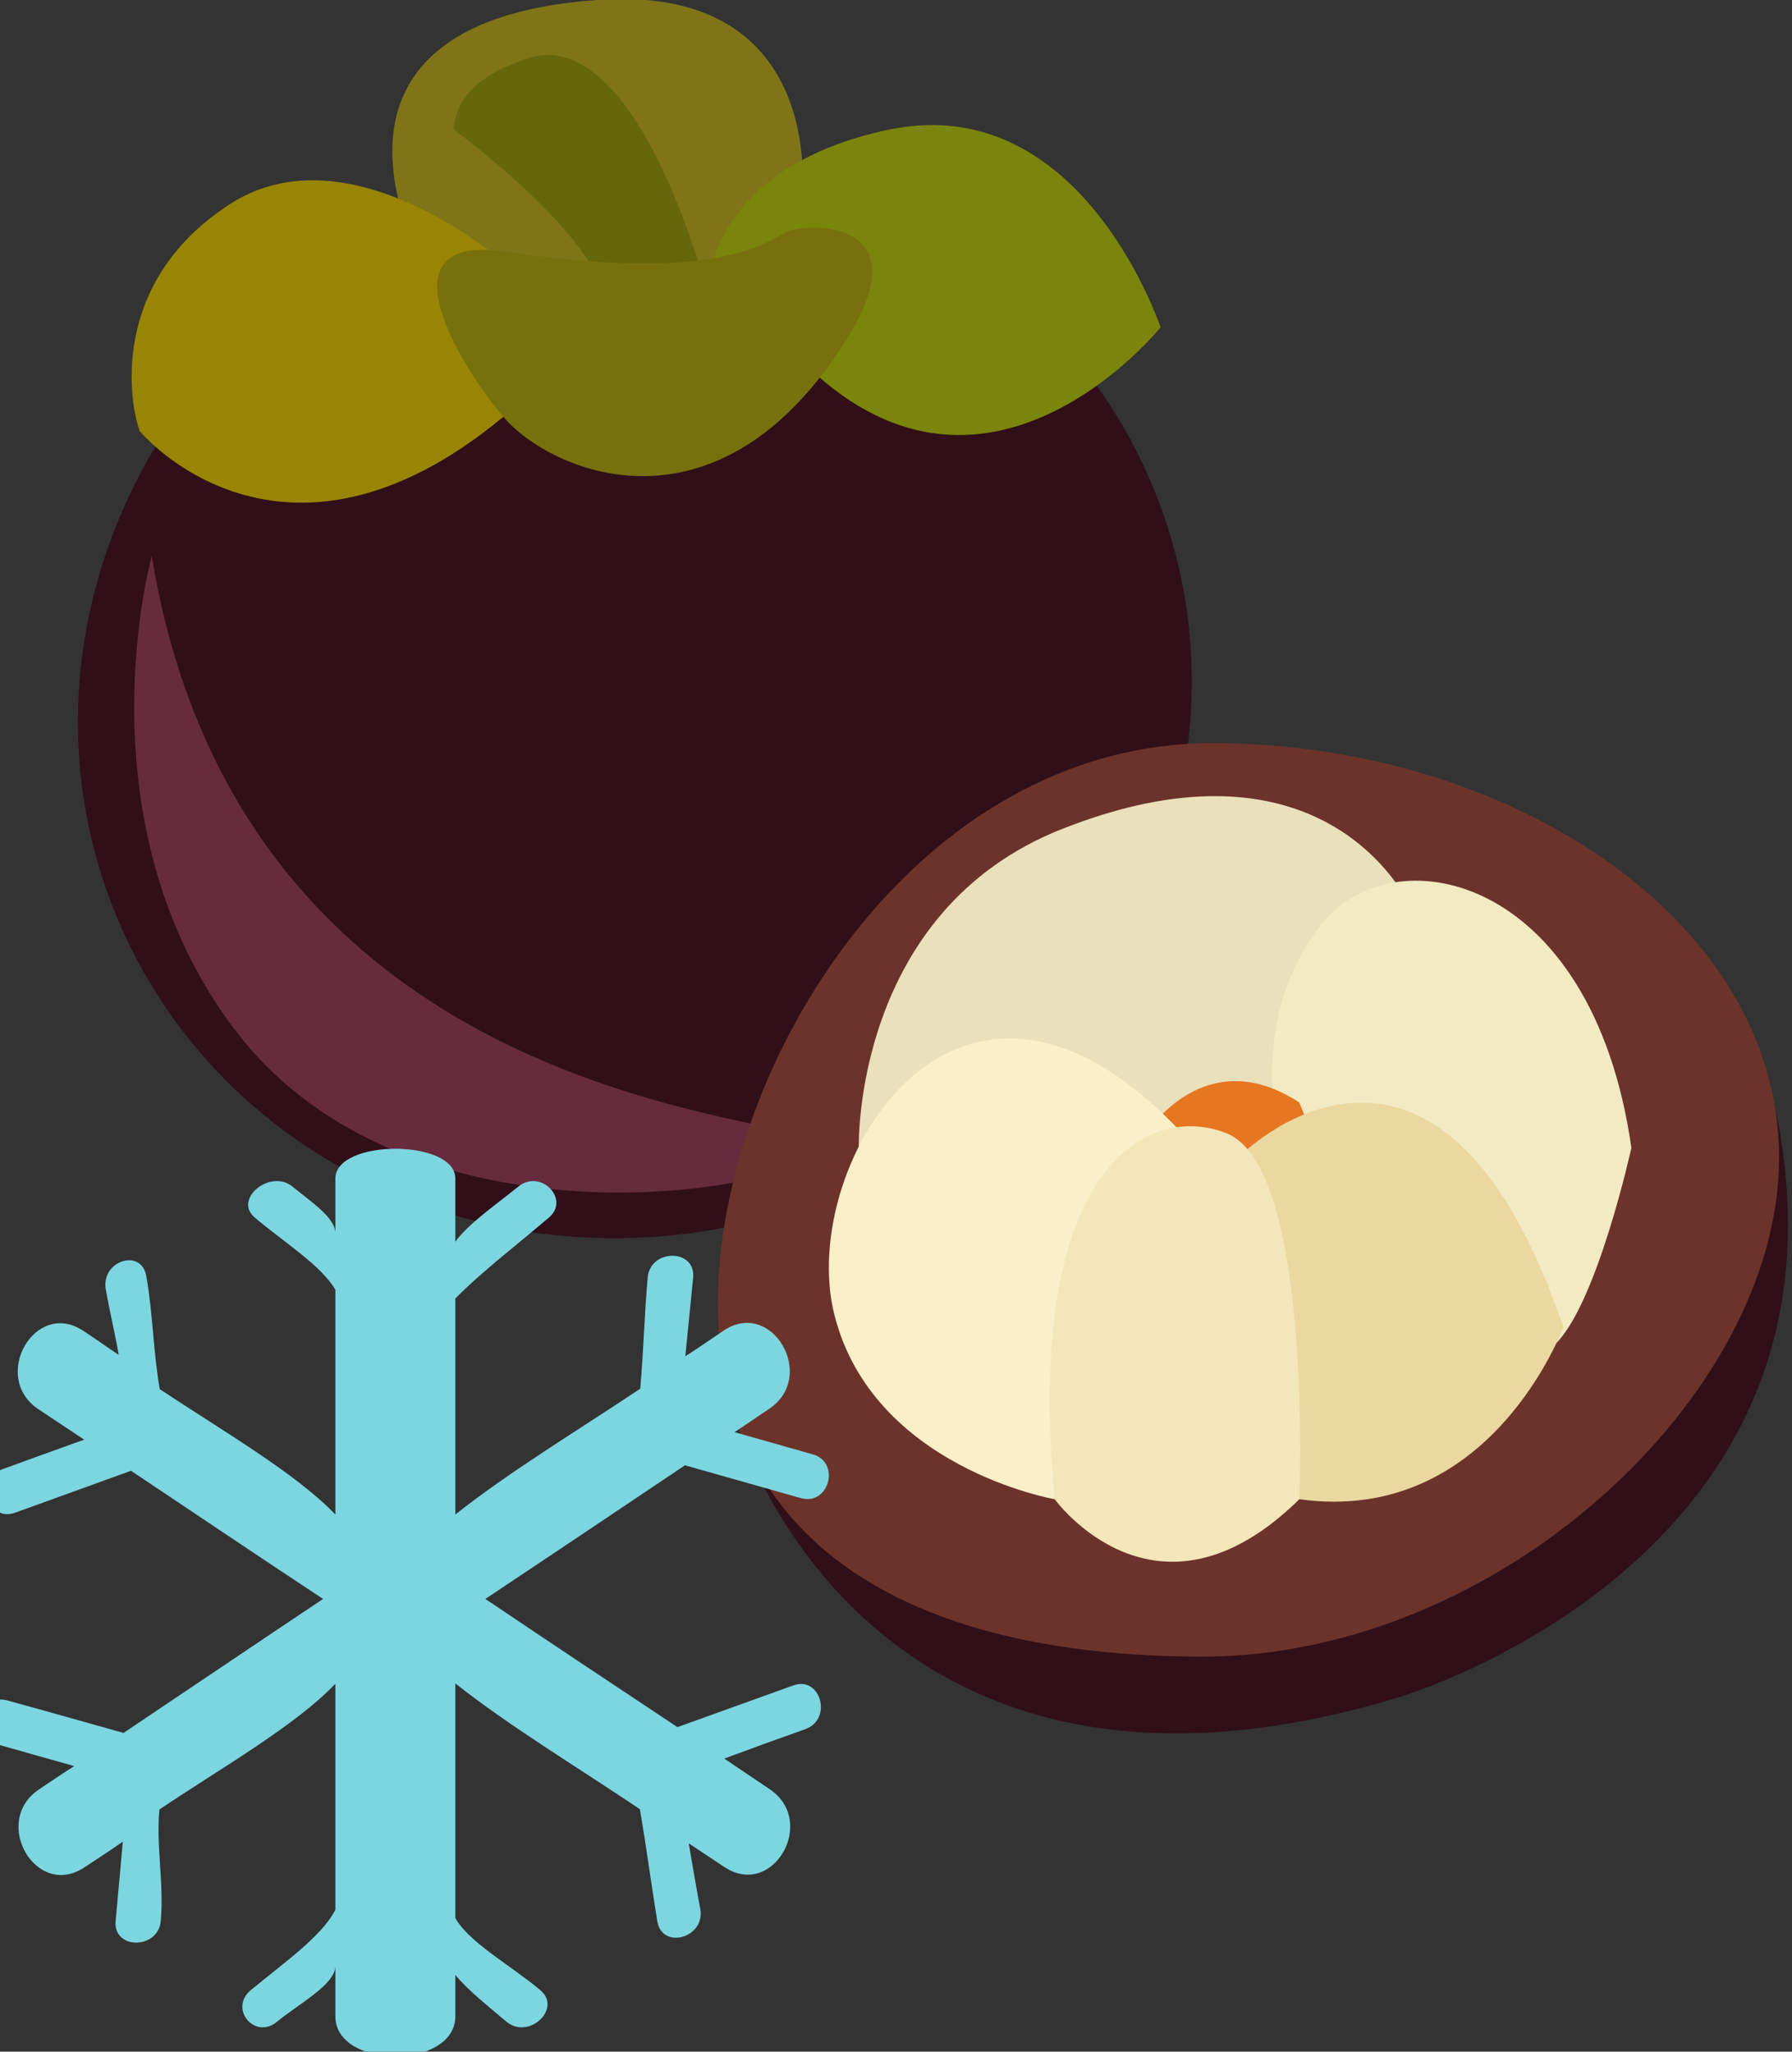 <?xml version="1.0" encoding="UTF-8" standalone="no"?>
<!-- Created with Inkscape (http://www.inkscape.org/) -->

<svg
   xmlns:dc="http://purl.org/dc/elements/1.1/"
   xmlns:cc="http://creativecommons.org/ns#"
   xmlns:rdf="http://www.w3.org/1999/02/22-rdf-syntax-ns#"
   xmlns:svg="http://www.w3.org/2000/svg"
   xmlns="http://www.w3.org/2000/svg"
   xmlns:sodipodi="http://sodipodi.sourceforge.net/DTD/sodipodi-0.dtd"
   xmlns:inkscape="http://www.inkscape.org/namespaces/inkscape"
   width="97.586mm"
   height="111.698mm"
   viewBox="0 0 97.586 111.698"
   version="1.1"
   id="svg8"
   inkscape:version="0.92.4 (5da689c313, 2019-01-14)"
   sodipodi:docname="Mangostan mražený.svg">
  <rect x="0" y="0" width="97.586" height="111.698" fill="#333333" stroke="none"/>
  <defs
     id="defs2">
    <style
       type="text/css"
       id="style2"><![CDATA[
    .fil0 {fill:#45AF51;fill-rule:nonzero}
    .fil3 {fill:#7CD6E0;fill-rule:nonzero}
    .fil1 {fill:#A63621;fill-rule:nonzero}
    .fil2 {fill:#ECC500;fill-rule:nonzero}
   ]]></style>
    <style
       type="text/css"
       id="style2-3"><![CDATA[
    .fil0 {fill:#5D6608;fill-rule:nonzero}
    .fil1 {fill:#750404;fill-rule:nonzero}
    .fil2 {fill:#8C2626;fill-rule:nonzero}
   ]]></style>
    <style
       type="text/css"
       id="style2-9"><![CDATA[
    .fil0 {fill:#628C2C;fill-rule:nonzero}
    .fil1 {fill:#6D3809;fill-rule:nonzero}
   ]]></style>
    <style
       type="text/css"
       id="style2-99"><![CDATA[
    .fil2 {fill:#662E12;fill-rule:nonzero}
    .fil1 {fill:#7FA53D;fill-rule:nonzero}
    .fil3 {fill:#9B8138;fill-rule:nonzero}
    .fil0 {fill:#AACC79;fill-rule:nonzero}
   ]]></style>
    <style
       type="text/css"
       id="style2-38"><![CDATA[
    .fil1 {fill:#AF5C09;fill-rule:nonzero}
    .fil4 {fill:#C1691A;fill-rule:nonzero}
    .fil0 {fill:#C86B01;fill-rule:nonzero}
    .fil2 {fill:#DD8024;fill-rule:nonzero}
    .fil5 {fill:#E0B24C;fill-rule:nonzero}
    .fil3 {fill:#FBD268;fill-rule:nonzero}
   ]]></style>
    <style
       type="text/css"
       id="style2-6"><![CDATA[
    .str0 {stroke:white;stroke-width:70.56}
    .fil3 {fill:#30561A;fill-rule:nonzero}
    .fil4 {fill:#3C6626;fill-rule:nonzero}
    .fil2 {fill:#4E7A34;fill-rule:nonzero}
    .fil1 {fill:#72915D;fill-rule:nonzero}
    .fil7 {fill:#CE9E63;fill-rule:nonzero}
    .fil6 {fill:#D89E52;fill-rule:nonzero}
    .fil5 {fill:#D8B280;fill-rule:nonzero}
    .fil0 {fill:white;fill-rule:nonzero}
   ]]></style>
    <style
       type="text/css"
       id="style2-0"><![CDATA[
    .fil1 {fill:#9DC667;fill-rule:nonzero}
    .fil0 {fill:#C3DD73;fill-rule:nonzero}
   ]]></style>
    <style
       type="text/css"
       id="style2-8"><![CDATA[
    .fil3 {fill:#2D1B07;fill-rule:nonzero}
    .fil0 {fill:#472E10;fill-rule:nonzero}
    .fil4 {fill:#D3C89B;fill-rule:nonzero}
    .fil2 {fill:#EDE3B7;fill-rule:nonzero}
    .fil1 {fill:#FEF6D1;fill-rule:nonzero}
   ]]></style>
    <style
       type="text/css"
       id="style2-39"><![CDATA[
    .fil2 {fill:#827850;fill-rule:nonzero}
    .fil0 {fill:#CFD875;fill-rule:nonzero}
    .fil1 {fill:#DDD8C3;fill-rule:nonzero}
   ]]></style>
    <style
       type="text/css"
       id="style2-5"><![CDATA[
    .fil2 {fill:#006837;fill-rule:nonzero}
    .fil1 {fill:#A31313;fill-rule:nonzero}
    .fil0 {fill:#C91F1F;fill-rule:nonzero}
   ]]></style>
    <style
       type="text/css"
       id="style2-09"><![CDATA[
    .fil1 {fill:#89A302;fill-rule:nonzero}
    .fil0 {fill:#BB1505;fill-rule:nonzero}
    .fil2 {fill:#D87873;fill-rule:nonzero}
   ]]></style>
    <style
       type="text/css"
       id="style2-1"><![CDATA[
    .fil2 {fill:#225B0A;fill-rule:nonzero}
    .fil0 {fill:#662E12;fill-rule:nonzero}
    .fil1 {fill:#8F1323;fill-rule:nonzero}
    .fil3 {fill:#B01515;fill-rule:nonzero}
   ]]></style>
    <style
       type="text/css"
       id="style2-55">
   <![CDATA[
    .fil0 {fill:#5AB216;fill-rule:nonzero}
    .fil1 {fill:#E51A1A;fill-rule:nonzero}
   ]]>
  </style>
    <style
       type="text/css"
       id="style2-7">
   <![CDATA[
    .fil4 {fill:#2D1906;fill-rule:nonzero}
    .fil5 {fill:#916949;fill-rule:nonzero}
    .fil1 {fill:#A82F4F;fill-rule:nonzero}
    .fil0 {fill:#D14664;fill-rule:nonzero}
    .fil2 {fill:#E2B393;fill-rule:nonzero}
    .fil3 {fill:#F7F0F3;fill-rule:nonzero}
   ]]>
  </style>
    <style
       type="text/css"
       id="style2-4">
   <![CDATA[
    .fil3 {fill:#FBD268}
    .fil1 {fill:#EEB92E}
    .fil2 {fill:#663333}
    .fil0 {fill:#B3B3B3}
   ]]>
  </style>
    <style
       type="text/css"
       id="style2-85">
   <![CDATA[
    .fil7 {fill:#221A18;fill-rule:nonzero}
    .fil0 {fill:#4F7A06;fill-rule:nonzero}
    .fil9 {fill:#6B5753;fill-rule:nonzero}
    .fil5 {fill:#8E5619;fill-rule:nonzero}
    .fil4 {fill:#A8691E;fill-rule:nonzero}
    .fil3 {fill:#AF7A46;fill-rule:nonzero}
    .fil2 {fill:#CC965C;fill-rule:nonzero}
    .fil1 {fill:#D7D139;fill-rule:nonzero}
    .fil6 {fill:#EDDDC8;fill-rule:nonzero}
    .fil8 {fill:#F7EFE7;fill-rule:nonzero}
   ]]>
  </style>
    <style
       type="text/css"
       id="style2-52">
   <![CDATA[
    .fil0 {fill:#300F18;fill-rule:nonzero}
    .fil6 {fill:#662C3E;fill-rule:nonzero}
    .fil4 {fill:#66670A;fill-rule:nonzero}
    .fil7 {fill:#6C332A;fill-rule:nonzero}
    .fil5 {fill:#78700D;fill-rule:nonzero}
    .fil2 {fill:#7A850B;fill-rule:nonzero}
    .fil1 {fill:#7F7518;fill-rule:nonzero}
    .fil3 {fill:#988504;fill-rule:nonzero}
    .fil10 {fill:#E67620;fill-rule:nonzero}
    .fil8 {fill:#EAE0BC;fill-rule:nonzero}
    .fil12 {fill:#EBD8A0;fill-rule:nonzero}
    .fil9 {fill:#F2EAC3;fill-rule:nonzero}
    .fil13 {fill:#F3E6BA;fill-rule:nonzero}
    .fil11 {fill:#FBEFC9;fill-rule:nonzero}
   ]]>
  </style>
  </defs>
  <sodipodi:namedview
     id="base"
     pagecolor="#ffffff"
     bordercolor="#666666"
     borderopacity="1.0"
     inkscape:pageopacity="0.0"
     inkscape:pageshadow="2"
     inkscape:zoom="0.35"
     inkscape:cx="-138.73834"
     inkscape:cy="197.00727"
     inkscape:document-units="mm"
     inkscape:current-layer="Vrstva_x0020_1"
     showgrid="false"
     inkscape:window-width="1920"
     inkscape:window-height="1001"
     inkscape:window-x="-9"
     inkscape:window-y="-9"
     inkscape:window-maximized="1" />
  <g
     inkscape:label="Vrstva 1"
     inkscape:groupmode="layer"
     id="layer1"
     transform="translate(-6.47,-89.26)">
    <g
       inkscape:label="Vrstva 1"
       inkscape:groupmode="layer"
       transform="matrix(0.265,0,0,0.265,305.496,176.431)"
       id="layer1-7">
      <g
         inkscape:label="Vrstva 1"
         inkscape:groupmode="layer"
         transform="matrix(0.265,0,0,0.265,-2.894,432.23)"
         id="layer1-6">
 
 

 
 

 
 

 
 

 
 <g
   transform="matrix(0.249,0,0,0.249,-6134.713,-6022.26)"
   id="Vrstva_x0020_1-2">

  <path
   d="m 7942,15500 c 348,846 1354,1234 2246,867 892,-367 1333,-1350 985,-2196 -348,-846 -1353,-1234 -2245,-867 -893,367 -1334,1350 -986,2196 z"
   style="fill:#300f18;fill-rule:nonzero"
   id="path7"
   class="fil0"
   inkscape:connector-curvature="0" />

  <path
   d="m 10074,13293 c 14,-71 63,-693 -634,-643 -697,50 -708,451 -565,780 l 51,335 682,-92 472,-195 z"
   style="fill:#7f7518;fill-rule:nonzero"
   id="path9"
   class="fil1"
   inkscape:connector-curvature="0" />

  <path
   d="m 9791,13509 c 0,0 30,-344 556,-455 526,-110 783,437 848,615 0,0 -552,688 -1128,94 z"
   style="fill:#7a850b;fill-rule:nonzero"
   id="path11"
   class="fil2"
   inkscape:connector-curvature="0" />

  <path
   d="m 9168,13482 c 0,0 -492,-442 -872,-196 -380,246 -311,627 -280,707 0,0 439,529 1132,-45 l 85,-210 z"
   style="fill:#988504;fill-rule:nonzero"
   id="path13"
   class="fil3"
   inkscape:connector-curvature="0" />

  <path
   d="m 9780,13550 c 0,0 -222,-857 -574,-712 -26,11 -207,65 -212,216 0,0 415,303 470,517 0,0 242,-3 316,-21 z"
   style="fill:#66670a;fill-rule:nonzero"
   id="path15"
   class="fil4"
   inkscape:connector-curvature="0" />

  <path
   d="m 10022,13376 c -185,117 -493,112 -874,57 -381,-54 -144,345 0,515 143,169 668,406 1073,-248 235,-381 -148,-357 -199,-324 z"
   style="fill:#78700d;fill-rule:nonzero"
   id="path17"
   class="fil5"
   inkscape:connector-curvature="0" />

  <path
   d="m 8053,14381 c 0,0 -232,830 260,1477 491,646 1534,543 1826,391 292,-153 -1773,44 -2086,-1868 z"
   style="fill:#662c3e;fill-rule:nonzero"
   id="path19"
   class="fil6"
   inkscape:connector-curvature="0" />

  <path
   d="m 9892,17123 c 0,0 407,1304 2037,814 0,0 1591,-457 1139,-1999 l -1735,-79 z"
   style="fill:#300f18;fill-rule:nonzero"
   id="path21"
   class="fil0"
   inkscape:connector-curvature="0" />

  <path
   d="m 13121,16254 c 0,740 -871,1554 -1796,1554 -925,0 -1509,-362 -1509,-1101 0,-740 615,-1743 1540,-1743 925,0 1765,550 1765,1290 z"
   style="fill:#6c332a;fill-rule:nonzero"
   id="path23"
   class="fil7"
   inkscape:connector-curvature="0" />

  <path
   d="m 10255,16221 c 0,0 -19,-735 636,-991 654,-257 962,36 1068,217 v 528 l -205,294 -650,249 z"
   style="fill:#eae0bc;fill-rule:nonzero"
   id="path25"
   class="fil8"
   inkscape:connector-curvature="0" />

  <path
   d="m 11688,15537 c 218,-294 850,-176 973,687 0,0 -105,478 -234,608 l -588,-344 -264,-264 c 0,0 -126,-366 113,-687 z"
   style="fill:#f2eac3;fill-rule:nonzero"
   id="path27"
   class="fil9"
   inkscape:connector-curvature="0" />

  <path
   d="m 11152,16177 c 0,0 181,-287 475,-94 l 53,133 -317,113 z"
   style="fill:#e67620;fill-rule:nonzero"
   id="path29"
   class="fil10"
   inkscape:connector-curvature="0" />

  <path
   d="m 10865,17318 c 0,0 -566,-98 -686,-574 -121,-475 407,-1343 1124,-520 l -226,729 z"
   style="fill:#fbefc9;fill-rule:nonzero"
   id="path31"
   class="fil11"
   inkscape:connector-curvature="0" />

  <path
   d="m 12449,16782 c 0,0 -226,619 -822,536 l -264,-657 90,-422 c 0,0 42,-40 110,-80 1,-1 1,-1 1,-1 194,-112 600,-216 885,624 z"
   style="fill:#ebd8a0;fill-rule:nonzero"
   id="path33"
   class="fil12"
   inkscape:connector-curvature="0" />

  <path
   d="m 10865,17318 c 0,0 317,438 762,0 0,0 43,-1031 -226,-1139 -237,-96 -634,90 -536,1139 z"
   style="fill:#f3e6ba;fill-rule:nonzero"
   id="path35"
   class="fil13"
   inkscape:connector-curvature="0" />

 </g>

<g
   transform="matrix(0.265,0,0,0.265,-2711.674,-4493.226)"
   id="Vrstva_x0020_1">
  <path
     inkscape:connector-curvature="0"
     d="m -3790.007,10403.195 c 113,32 226,64 339,96 83,23 117,-105 35,-128 -76,-22 -153,-43 -229,-65 34,-22 68,-46 101,-68 142,-94 9,-324 -133,-229 -37,25 -74,51 -112,75 8,-77 15,-154 23,-231 7,-84 -125,-84 -133,0 -10,109 -12,217 -22,326 -183,122 -386,245 -541,368 v -632 c 77,-78 179,-156 273,-236 65,-54 -24,-145 -89,-91 -63,51 -146,108 -184,161 v -185 c 0,-116 -351,-116 -351,0 v 160 c 0,-46 -72,-92 -125,-136 -65,-54 -176,37 -110,91 84,71 196,141 235,211 v 657 c -117,-122 -331,-245 -514,-367 -19,-109 -20,-220 -39,-329 -13,-84 -132,-48 -119,36 11,64 27,129 38,193 -36,-24 -68,-47 -103,-70 -142,-95 -273,135 -132,229 45,30 89,59 134,89 -79,28 -158,57 -238,86 -79,28 -45,156 35,128 113,-41 227,-82 340,-123 187,125 374,251 562,375 -195,130 -390,262 -584,392 -114,-32 -226,-64 -340,-95 -81,-23 -117,104 -34,127 76,22 152,43 230,65 -35,22 -69,45 -103,68 -141,94 -9,323 133,228 38,-25 75,-49 112,-75 -7,78 -14,155 -21,232 -8,85 125,84 132,0 10,-109 -14,-217 -4,-326 183,-123 398,-245 515,-368 v 661 c -39,78 -153,157 -247,235 -66,54 11,147 76,93 63,-52 171,-109 171,-163 v 147 c 0,156 351,156 351,0 v -121 c 38,46 97,92 150,137 65,54 164,-39 98,-93 -84,-71 -210,-140 -248,-211 v -686 c 155,123 357,245 540,368 19,109 33,219 51,328 14,84 140,49 126,-35 -12,-64 -23,-129 -34,-193 35,23 69,46 104,69 142,95 274,-134 132,-228 -44,-30 -88,-59 -132,-89 78,-29 158,-58 237,-86 81,-29 45,-157 -35,-128 -113,41 -226,81 -339,122 -187,-124 -375,-249 -562,-375 195,-130 389,-260 584,-391 z"
     style="fill:#7cd6e0;fill-rule:nonzero"
     id="path16"
     class="fil3" />
</g>
</g>
    </g>
  </g>
</svg>
